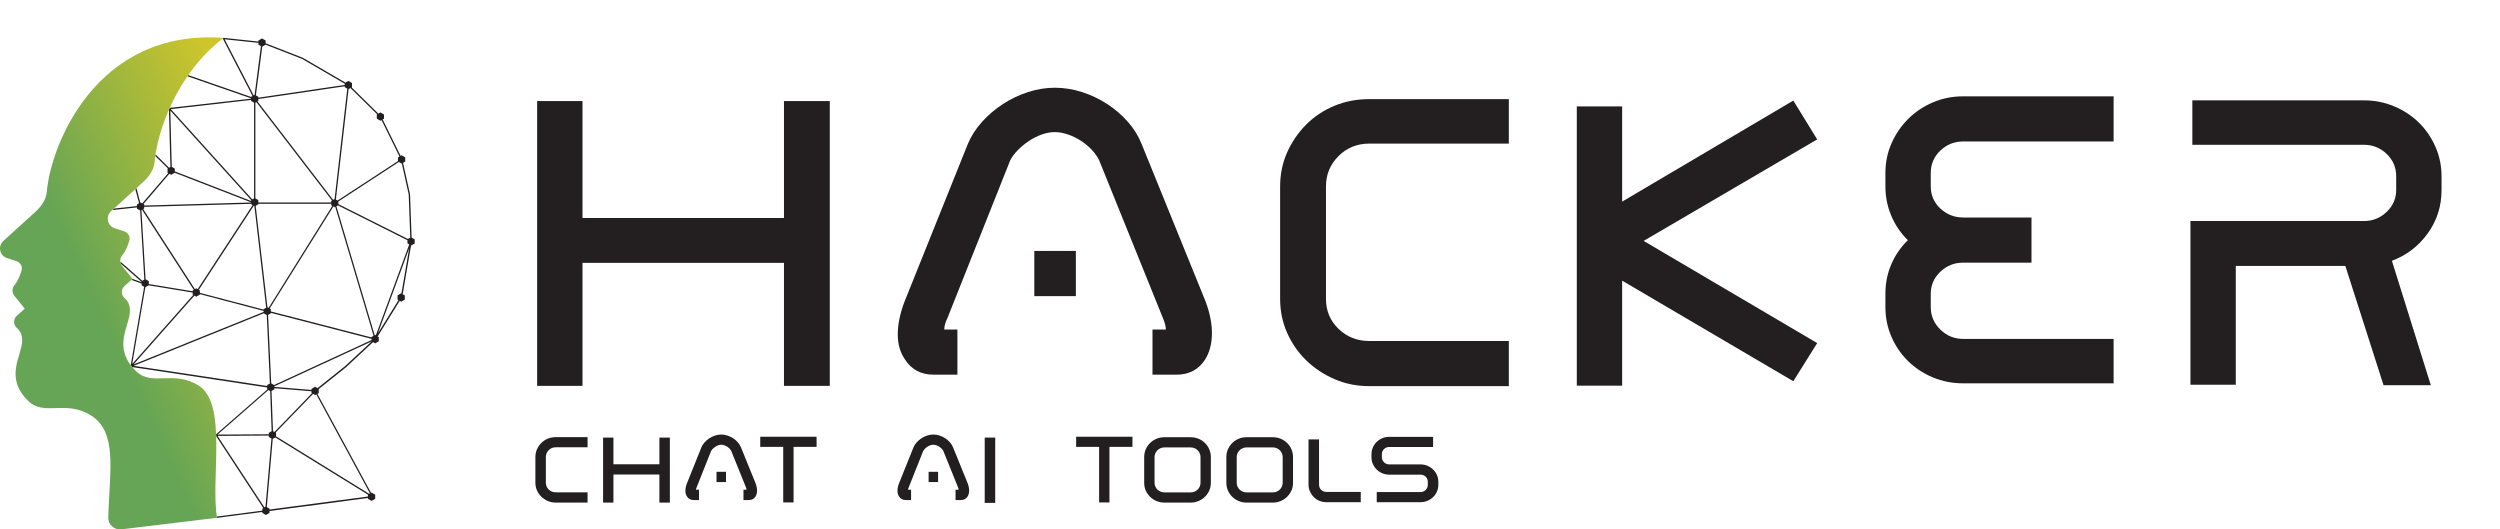 <?xml version="1.0" encoding="UTF-8"?><svg id="uuid-24246f2d-d171-48bf-b7d6-f93cc1943dfe" xmlns="http://www.w3.org/2000/svg" width="1075.87" height="227.85" xmlns:xlink="http://www.w3.org/1999/xlink" viewBox="0 0 1075.87 227.85"><defs><linearGradient id="uuid-aa0ed5a0-65a0-4581-8191-69165d7fe750" x1="3.38" y1="157" x2="138.93" y2="93.79" gradientUnits="userSpaceOnUse"><stop offset=".15" stop-color="#66a555"/><stop offset=".3" stop-color="#66a555"/><stop offset=".9" stop-color="#cdc52b"/></linearGradient></defs><g id="uuid-156723f7-6184-4cff-b6fc-94bd2302f190"><path d="m357.1,43.48v122.59h-19.72v-52.94h-86.7v52.94h-19.52V43.48h19.52v50.33h86.7v-50.33h19.72Z" style="fill:#231f20; stroke-width:0px;"/><path d="m416.45,62.1c1.44-3.49,3.49-6.71,6.16-9.66,2.67-2.95,5.68-5.52,9.04-7.7,3.36-2.18,6.95-3.89,10.79-5.13,3.83-1.24,7.67-1.86,11.51-1.86s7.79.62,11.66,1.86c3.87,1.24,7.48,2.95,10.84,5.13,3.35,2.18,6.33,4.75,8.94,7.7,2.6,2.95,4.59,6.18,5.96,9.66l27.43,67.54c1.92,5.1,2.84,9.81,2.77,14.14-.07,4.33-1.06,8-2.98,11.02-2.81,4.29-6.88,6.44-12.22,6.44h-10.38v-19.43h5.75c0-1.34-.45-3.05-1.34-5.13l-27.33-67.64c-.69-1.47-1.7-2.93-3.03-4.38-1.33-1.44-2.88-2.75-4.62-3.93-1.75-1.17-3.65-2.11-5.7-2.82-2.05-.71-3.97-1.06-5.75-1.06s-3.75.35-5.7,1.06c-1.95.71-3.8,1.64-5.55,2.82-1.75,1.17-3.32,2.48-4.73,3.93-1.4,1.44-2.48,2.9-3.24,4.38l-26.92,67.64c-.96,1.95-1.44,3.66-1.44,5.13h5.65v19.43h-10.27c-5.34,0-9.42-2.15-12.22-6.44-2.12-3.02-3.18-6.64-3.18-10.87s.99-9.19,2.98-14.29l27.12-67.54Zm46.54,45.9v19.43h-17.88v-19.43h17.88Z" style="fill:#231f20; stroke-width:0px;"/><path d="m649.32,42.68v19.12h-60.1c-5.21,0-9.6,1.79-13.2,5.38s-5.39,7.94-5.39,13.04v48.41c0,5.1,1.8,9.4,5.39,12.88,3.6,3.49,8,5.23,13.2,5.23h60.1v19.43h-60.1c-5.34,0-10.32-1.01-14.95-3.02-4.62-2.01-8.66-4.7-12.12-8.05-3.46-3.36-6.2-7.3-8.22-11.83-2.02-4.53-3.03-9.41-3.03-14.65v-48.41c0-5.23,1.01-10.12,3.03-14.65,2.02-4.53,4.76-8.52,8.22-11.98,3.46-3.46,7.5-6.14,12.12-8.05,4.62-1.91,9.61-2.87,14.95-2.87h60.1Z" style="fill:#231f20; stroke-width:0px;"/><path d="m707.34,103.67l74.68,43.98-10.27,16.41-73.66-43.28v45.19h-19.52V45.8h19.52v40.96l73.66-43.48,10.27,16.71-74.68,43.68Z" style="fill:#231f20; stroke-width:0px;"/><path d="m844.87,164.97c-4.66,0-9.02-.86-13.1-2.57-4.08-1.71-7.62-4.04-10.63-7-3.01-2.95-5.39-6.42-7.14-10.42-1.75-3.99-2.62-8.27-2.62-12.83v-5.74c0-4.5.84-8.71,2.52-12.63,1.68-3.93,4.06-7.4,7.14-10.42-3.08-3.02-5.46-6.52-7.14-10.52-1.68-3.99-2.52-8.2-2.52-12.63v-5.74c0-4.56.87-8.82,2.62-12.78,1.75-3.96,4.13-7.45,7.14-10.47s6.56-5.4,10.63-7.15c4.07-1.74,8.44-2.62,13.1-2.62h64.72v19.43h-64.72c-3.84,0-7.12,1.31-9.86,3.93-2.74,2.62-4.11,5.84-4.11,9.66v5.74c0,3.76,1.37,6.93,4.11,9.51,2.74,2.58,6.03,3.88,9.86,3.88v19.43c-3.84,0-7.12,1.31-9.86,3.93-2.74,2.62-4.11,5.77-4.11,9.46v5.74c0,3.76,1.37,6.98,4.11,9.66,2.74,2.69,6.03,4.03,9.86,4.03h64.72v19.12h-64.72Zm-5.96-51.94v-19.43h35.34v19.43h-35.34Z" style="fill:#231f20; stroke-width:0px;"/><path d="m1044.76,100.45c-3.97,5.5-9.11,9.43-15.41,11.78l16.75,53.55h-20.34l-16.44-51.33h-47.15v51.13h-19.52v-70.46h74.68c3.77,0,7.02-1.31,9.76-3.93,2.74-2.62,4.11-5.77,4.11-9.46v-5.84c0-3.83-1.37-7.05-4.11-9.66-2.74-2.62-5.99-3.92-9.76-3.92h-73.86v-19.12h73.86c4.59,0,8.92.86,13,2.57,4.07,1.71,7.62,4.04,10.63,7,3.01,2.95,5.39,6.43,7.14,10.42s2.62,8.24,2.62,12.73v5.84c0,6.98-1.99,13.22-5.96,18.72Z" style="fill:#231f20; stroke-width:0px;"/><path d="m252.86,188.13v4.36h-13.71c-1.19,0-2.19.41-3.01,1.23-.82.82-1.23,1.81-1.23,2.97v11.04c0,1.16.41,2.14,1.23,2.94.82.79,1.82,1.19,3.01,1.19h13.71v4.43h-13.71c-1.22,0-2.36-.23-3.41-.69-1.06-.46-1.98-1.07-2.77-1.84s-1.41-1.67-1.88-2.7-.69-2.15-.69-3.34v-11.04c0-1.19.23-2.31.69-3.34s1.09-1.94,1.88-2.73,1.71-1.4,2.77-1.84c1.05-.44,2.19-.65,3.41-.65h13.71Z" style="fill:#231f20; stroke-width:0px;"/><path d="m288.27,188.32v27.97h-4.5v-12.08h-19.78v12.08h-4.45v-27.97h4.45v11.48h19.78v-11.48h4.5Z" style="fill:#231f20; stroke-width:0px;"/><path d="m301.81,192.56c.33-.79.8-1.53,1.41-2.2s1.3-1.26,2.06-1.76c.77-.5,1.59-.89,2.46-1.17s1.75-.43,2.63-.43,1.78.14,2.66.43,1.71.67,2.47,1.17c.77.5,1.45,1.08,2.04,1.76s1.05,1.41,1.36,2.2l6.26,15.41c.44,1.16.65,2.24.63,3.23s-.24,1.83-.68,2.52c-.64.98-1.57,1.47-2.79,1.47h-2.37v-4.43h1.31c0-.31-.1-.7-.3-1.17l-6.23-15.43c-.16-.34-.39-.67-.69-1-.3-.33-.66-.63-1.05-.89s-.83-.48-1.3-.64c-.47-.16-.91-.24-1.31-.24s-.86.08-1.3.24c-.45.16-.87.38-1.27.64s-.76.57-1.08.89c-.32.33-.57.66-.74,1l-6.14,15.43c-.22.45-.33.83-.33,1.17h1.29v4.43h-2.34c-1.22,0-2.15-.49-2.79-1.47-.48-.69-.73-1.52-.73-2.48s.23-2.1.68-3.26l6.19-15.41Zm10.62,10.47v4.43h-4.08v-4.43h4.08Z" style="fill:#231f20; stroke-width:0px;"/><path d="m351.4,192.31h-9.89v23.91h-4.45v-23.91h-9.89v-4.36h24.24v4.36Z" style="fill:#231f20; stroke-width:0px;"/><path d="m393.09,192.56c.33-.79.8-1.53,1.41-2.2s1.3-1.26,2.06-1.76c.76-.5,1.58-.89,2.46-1.17.88-.28,1.75-.43,2.62-.43s1.78.14,2.66.43,1.71.67,2.47,1.17c.77.5,1.45,1.08,2.04,1.76s1.05,1.41,1.36,2.2l6.26,15.41c.44,1.16.65,2.24.63,3.23s-.24,1.83-.68,2.52c-.64.98-1.57,1.47-2.79,1.47h-2.37v-4.43h1.31c0-.31-.1-.7-.3-1.17l-6.23-15.43c-.16-.34-.39-.67-.69-1-.3-.33-.66-.63-1.05-.89s-.83-.48-1.3-.64c-.47-.16-.91-.24-1.31-.24s-.86.08-1.3.24c-.45.16-.87.38-1.27.64s-.76.57-1.08.89c-.32.33-.57.66-.74,1l-6.14,15.43c-.22.45-.33.83-.33,1.17h1.29v4.43h-2.34c-1.22,0-2.15-.49-2.79-1.47-.48-.69-.73-1.52-.73-2.48s.23-2.1.68-3.26l6.19-15.41Zm10.62,10.47v4.43h-4.08v-4.43h4.08Z" style="fill:#231f20; stroke-width:0px;"/><path d="m428.29,188.32v28.09h-4.52v-28.09h4.52Z" style="fill:#231f20; stroke-width:0px;"/><path d="m487.34,192.31h-9.89v23.91h-4.45v-23.91h-9.89v-4.36h24.24v4.36Z" style="fill:#231f20; stroke-width:0px;"/><path d="m512.42,188.16c1.17,0,2.29.22,3.35.65s1.99,1.05,2.79,1.84,1.42,1.7,1.86,2.73.67,2.13.67,3.29v11.09c0,1.2-.22,2.3-.67,3.32-.45,1.02-1.07,1.92-1.86,2.7s-1.73,1.39-2.79,1.84c-1.06.45-2.18.67-3.35.67h-11.34c-1.2,0-2.33-.22-3.38-.67-1.05-.44-1.97-1.05-2.77-1.84s-1.42-1.68-1.86-2.7c-.45-1.02-.67-2.12-.67-3.32v-11.09c0-1.16.22-2.26.67-3.29s1.07-1.94,1.86-2.73,1.72-1.4,2.77-1.84,2.17-.65,3.38-.65h11.34Zm-15.56,19.61c0,.57.11,1.1.34,1.61.23.51.53.95.91,1.32.38.38.83.67,1.35.88s1.05.32,1.62.32h11.34c.58,0,1.12-.11,1.63-.32s.95-.51,1.34-.88c.38-.38.69-.81.91-1.32.23-.5.34-1.04.34-1.61v-11.09c0-.57-.11-1.1-.34-1.61s-.53-.95-.91-1.32-.83-.67-1.34-.88c-.51-.21-1.05-.32-1.63-.32h-11.34c-.56,0-1.1.11-1.62.32-.52.21-.96.51-1.35.88s-.69.81-.91,1.32-.34,1.04-.34,1.61v11.09Z" style="fill:#231f20; stroke-width:0px;"/><path d="m547.78,188.16c1.17,0,2.29.22,3.35.65s1.99,1.05,2.79,1.84,1.42,1.7,1.86,2.73.67,2.13.67,3.29v11.09c0,1.2-.22,2.3-.67,3.32-.45,1.02-1.07,1.92-1.86,2.7s-1.73,1.39-2.79,1.84c-1.06.45-2.18.67-3.35.67h-11.34c-1.2,0-2.33-.22-3.38-.67-1.05-.44-1.97-1.05-2.77-1.84s-1.42-1.68-1.86-2.7c-.45-1.02-.67-2.12-.67-3.32v-11.09c0-1.16.22-2.26.67-3.29s1.07-1.94,1.86-2.73,1.72-1.4,2.77-1.84,2.17-.65,3.38-.65h11.34Zm-15.56,19.61c0,.57.11,1.1.34,1.61.23.51.53.95.91,1.32.38.38.83.67,1.35.88s1.05.32,1.62.32h11.34c.58,0,1.12-.11,1.63-.32s.95-.51,1.34-.88c.38-.38.69-.81.91-1.32.23-.5.34-1.04.34-1.61v-11.09c0-.57-.11-1.1-.34-1.61s-.53-.95-.91-1.32-.83-.67-1.34-.88c-.51-.21-1.05-.32-1.63-.32h-11.34c-.56,0-1.1.11-1.62.32-.52.21-.96.51-1.35.88s-.69.81-.91,1.32-.34,1.04-.34,1.61v11.09Z" style="fill:#231f20; stroke-width:0px;"/><path d="m567.65,189.12v19.47c0,.87.3,1.61.91,2.2.61.6,1.34.9,2.2.9h14.84v4.43h-14.84c-1.06,0-2.05-.2-2.98-.59s-1.73-.93-2.41-1.63c-.69-.7-1.23-1.5-1.64-2.4-.41-.9-.61-1.88-.61-2.92v-19.47h4.52Z" style="fill:#231f20; stroke-width:0px;"/><path d="m616.73,188v4.36h-18.87c-.88,0-1.62.3-2.24.89-.62.6-.93,1.33-.93,2.21v1.33c0,.84.31,1.56.93,2.16s1.36.9,2.24.9h13.43c1.06,0,2.06.2,2.99.59.93.39,1.75.92,2.45,1.6s1.25,1.46,1.65,2.38c.4.91.6,1.88.6,2.9v1.33c0,1.03-.2,1.99-.6,2.9-.4.91-.95,1.71-1.65,2.38-.7.67-1.52,1.21-2.45,1.6-.93.39-1.93.58-2.99.58h-18.82v-4.36h18.82c.91,0,1.66-.3,2.26-.92.6-.61.9-1.34.9-2.18v-1.33c0-.84-.3-1.56-.9-2.16s-1.36-.9-2.26-.9h-13.43c-1.06,0-2.06-.2-2.99-.59-.93-.39-1.74-.93-2.43-1.62-.69-.69-1.23-1.48-1.63-2.38-.4-.9-.6-1.86-.6-2.88v-1.33c0-1.03.2-1.99.6-2.9.4-.91.94-1.7,1.63-2.38s1.5-1.21,2.43-1.6c.93-.39,1.93-.58,2.99-.58h18.87Z" style="fill:#231f20; stroke-width:0px;"/><polygon points="145.25 86.3 171.29 69.29 171.29 67.73 171.91 67.37 164.19 51.69 163.7 51.97 162.15 51.08 162.15 49.29 162.31 49.19 150.81 37.89 150 38.36 144.54 85.88 145.25 86.3" style="fill:none; stroke-width:0px;"/><path d="m177.13,102.2l-.66-18.55-3.02-13.59.94-.54v-1.79l-1.55-.9-.44.25-7.72-15.68.57-.33v-1.79l-1.55-.9-.88.51-11.5-11.3.15-.08v-1.79l-1.55-.9-1.26.73-18.4-10.71-15.95-6.21v-1.19l-1.55-.9-1.55.9v.44l-14.98-1.59c-.12.09-.25.19-.37.29l12.8,24.74-.59.34v.06l-27.05-9.39c-.11.16-.23.32-.34.49l27.39,9.51v.13l-35.01,3.96c-.12.26-.23.52-.35.78l.62,24.66-.57.33-5.84-5.75c-.04.24-.07.47-.1.7l5.43,5.35-.15.09v1.79l.27.16-6.28,7.31-4.88,5.69-.73-.42-.13.08-1.63-6.21-.48.43,1.6,6.07-.91.52v.69l-9.87,1.06-.71.65,10.59-1.13v.53l1.37.79.59,9.75,1.2,20.01-.84.49-9.49-8.29c.03.32.1.64.22.95l8.96,7.83v.11l-3.9-1.41-.48.43,4.39,1.59v.76l1.07.62-5.77,33.72c.2.27.42.55.65.82l58.06,8.78v.84l.05.03-22.02,19.26h0c.01.28.02.57.03.85l20.29,30.95-.45.26v.81l-19.56,2.55c.03.19.06.38.09.56l19.47-2.54v.41l1.55.9,1.55-.9v-.81l42.39-5.61v.36l1.55.9,1.55-.9v-1.79l-1.55-.9-.22.13-23.09-42.6.57-.33v-1.77l11.77-9.39,11.59-10.79.93.54,1.55-.9v-1.79l-.11-.06.05-.05-.07.03-.36-.21,9.49-15.32.64.37,1.55-.9v-1.79l-.91-.52,3.59-20.95h.02s1.55-.89,1.55-.89v-1.79l-1.33-.77Zm-27.13-63.84l.81-.47,11.5,11.3-.16.09v1.79l1.55.9.49-.28,7.72,15.68-.62.36v1.57l-26.03,17-.72-.41,5.47-47.52Zm-.55-.22l-2.01,17.5-3.45,30.02-.62.36-5.97-7.77-26.58-34.59.35-.2v-.84l37.2-5.49v.38l1.09.63Zm-15.21,131.1l-16.13,16.65-.63-.37-.25-6.88-.38-10.39,1.21-.7v-.48l16,1.32v.74l.19.11Zm-16.31-3.55l-1.21-.7-1.35-29.46,1.19-.69v-.2l27.69,7.15,15.65,4.04v.51l-26.41,12.18-15.56,7.18Zm-2.84-33.49l-4.95-42.74-.1-.9,1.13-.65v-.21h31.36v.61l.48.28-27.42,43.91-.49-.28Zm-29.53-7.46l23.64-36.18.28.16,5.06,43.7-1.09.63v.19l-27.44-7.22v-1.01l-.45-.26Zm24.34-39.36v-41.19l.42-.24,17.64,22.95,14.92,19.41-.35.2v.61h-31.36v-1.01l-1.27-.73Zm2.96-65.31l1.44-.83,15.69,6.11,18.38,10.69v.51l-37.2,5.49v-.38l-1.06-.61c.58-4.34,2.2-16.43,2.75-20.98Zm-16.18-3.16l14.54,1.54v.77l1.07.62-2.72,20.96-.41.24-12.48-24.12Zm11.39,26.11v.43l1.27.73v41.19l-.76.44-35.08-38.85,34.57-3.94Zm-34.77,4.57l34.77,38.51h0v.39l-18.34-7.11-14.51-5.63v-1.19l-1.31-.76-.61-24.21Zm-6.64,34.45l6.23-7.25.78.45,1.54-.89,32.87,12.74v.05l-29.23.83-16.79.48v-.48l-.32-.18,4.94-5.75Zm-4.62,7.72v-.74l17.2-.49,28.83-.82v.17l.64.37-23.64,36.18-.6-.35-.6.34-22.25-34.43.42-.24Zm-1.17.67l.25-.14,22.25,34.43-.46.27v.35l-.57-.09-18.3-3.01v-1.26l-1.39-.8-1.79-29.73Zm1.68,33.19l1.43-.83,18.93,3.12v.86l.25.14-11.24,12.71-15.02,16.99,5.65-33Zm9.92,16.25l11.2-12.66.8.46,1.55-.9v-.19l20.02,5.27,7.42,1.95v.43l-55.99,22.6,15-16.97Zm42.48,25.87v.37l-57.43-8.68,55.97-22.6,1.3.75,1.35,29.46-1.19.69Zm.57,2.12l.75.44.38,10.53.25,6.74-1.21.7v.62l-22.07.13,21.9-19.16Zm-1.26,50.2l-.47.27-20.16-30.74,22.06-.14v.6l1.13.65-2.56,29.35Zm44.08-4.39l-42.39,5.61v-.4l-1.13-.65,2.56-29.35,1.08-.63,39.87,24.61v.81Zm.84-1.34l-.32.18-40.06-24.73v-1.52l-.18-.11,16.13-16.65.86.5.49-.28,23.09,42.6Zm-10.63-54.8l-11.91,9.5-1.04-.6-1.55.9v.48l-16-1.32v-.24l25.72-11.86,16.17-7.46-11.4,10.61Zm11.34-12.51v.2l-43.34-11.19v-1l-.48-.28,6.36-10.18,21.07-33.73.58.33.2-.12,16.47,55.47-.84.49Zm12.86-18.75l-.12-.07-1.55.9v1.79l.42.24-8.83,14.25,13.41-36.52-3.33,19.4Zm-11.02,18.02l-.29-.17-.2.12-16.47-55.47.66-.38,18.37,9.21,11.54,5.79v1.35l.76.44-14.36,39.12Zm13.79-41.46l-11.72-5.87-18.19-9.12v-1.13l26.03-17,1.18.68.09-.05,2.97,13.34.66,18.57-1.02.59Z" style="fill:#231f20; stroke-width:0px;"/><path d="m85.42,165.88c-10.93-6.79-20.02.63-26.96-6.23-10.37-10.26-2.59-19.21-2.54-25.92.02-2.65-.98-4.3-2.19-5.33-1.65-1.39-1.74-3.9-.13-5.33l3.44-3.06-4.49-5.54c-1.09-1.34-1.07-3.25.04-4.57,1.5-1.77,2.47-4.32,3.06-6.32.5-1.69-.46-3.46-2.13-4l-4.14-1.35c-3.17-1.04-4.04-5.11-1.57-7.35l13.86-12.6c2.52-2.29,4.6-5.28,4.87-8.67,1.03-12.53,9.36-37.81,29.68-53.3C41.17,12.24,21.77,62.89,20.16,82.44c-.28,3.4-2.35,6.38-4.87,8.67l-13.86,12.6c-2.47,2.24-1.6,6.32,1.57,7.35l4.14,1.35c1.67.55,2.63,2.32,2.13,4-.59,2-1.57,4.55-3.06,6.32-1.11,1.32-1.13,3.23-.04,4.57l4.49,5.54-3.44,3.06c-1.61,1.43-1.52,3.94.13,5.33,1.22,1.03,2.21,2.67,2.19,5.33-.05,6.71-7.84,15.67,2.54,25.92,6.94,6.86,16.03-.55,26.96,6.23,11.56,7.18,8.18,23.34,7.54,43.9-.1,3.1,2.58,5.56,5.65,5.19l41.17-4.98c-2.85-16.77,4.67-49.1-7.97-56.95Z" style="fill:url(#uuid-aa0ed5a0-65a0-4581-8191-69165d7fe750); stroke-width:0px;"/></g></svg>